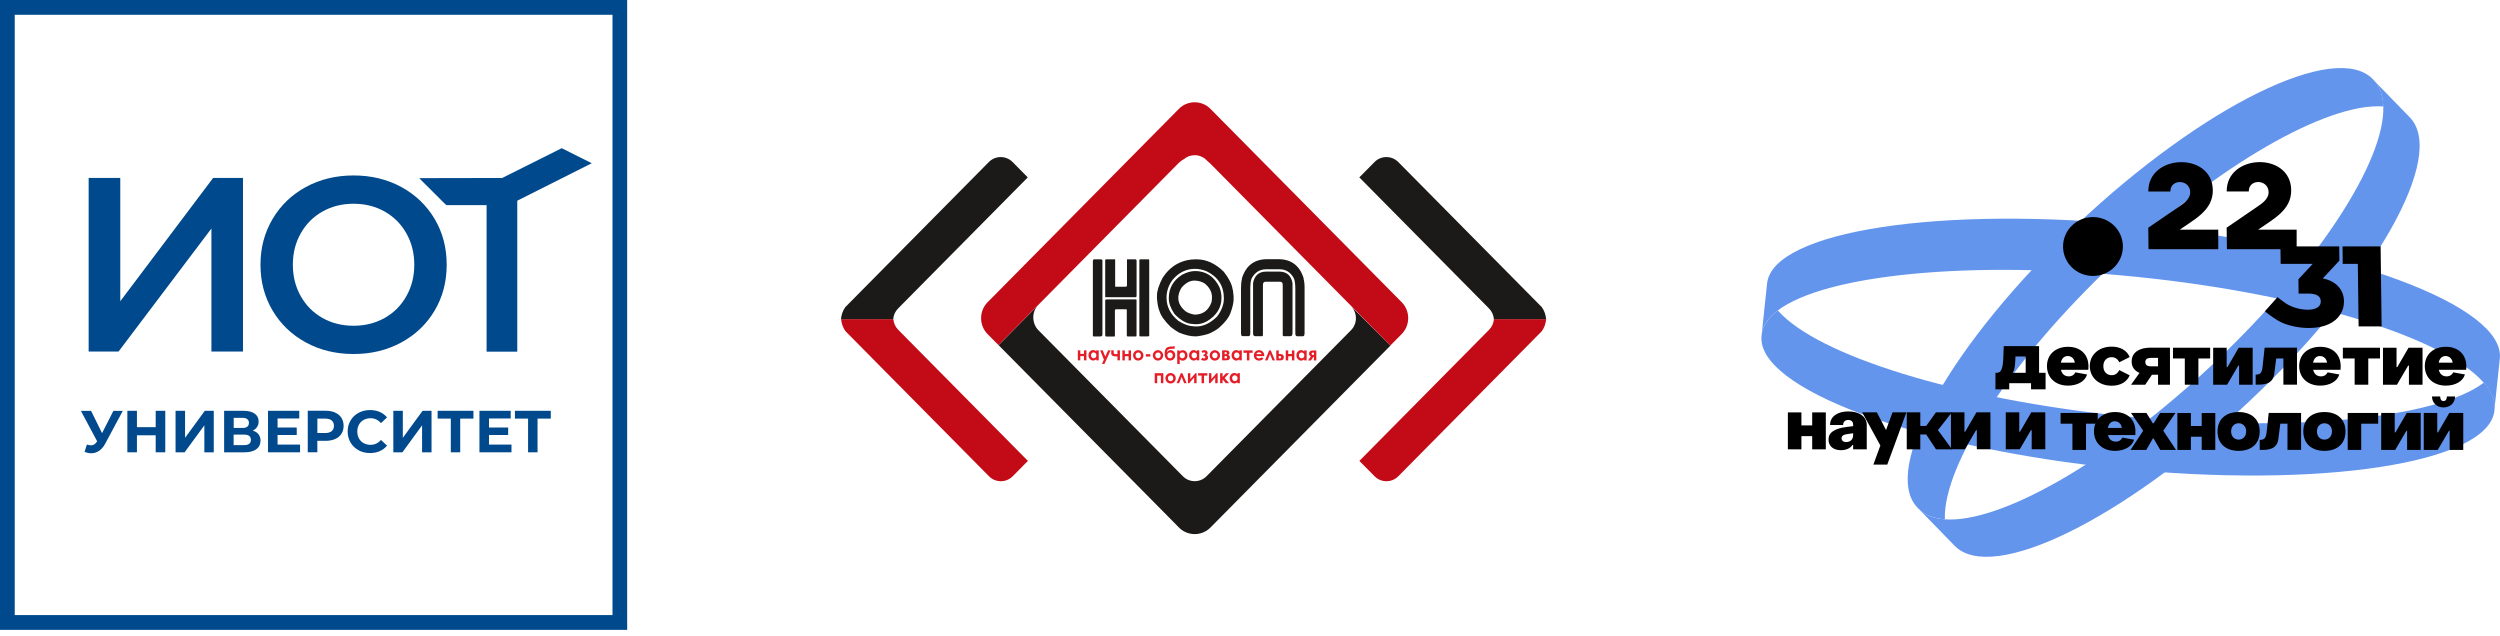 <?xml version="1.0" encoding="UTF-8"?> <svg xmlns="http://www.w3.org/2000/svg" width="220" height="56" viewBox="0 0 220 56" fill="none"> <path d="M36.906 15.676L44.191 15.662L49.432 13.041L52.074 14.364L45.52 17.661V30.945H42.82V18.05H39.284" fill="#00498D"></path> <path d="M36.906 15.676C37.851 16.32 38.647 17.108 39.284 18.05L36.906 15.676Z" fill="#00498D"></path> <path d="M7.801 15.658H10.584V26.508L18.756 15.658H21.383V30.934H18.604V20.11L10.432 30.934H7.801V15.658Z" fill="#00498D"></path> <path d="M26.921 30.139C25.676 29.462 24.695 28.525 23.986 27.325C23.276 26.126 22.922 24.785 22.922 23.298C22.922 21.812 23.276 20.474 23.986 19.271C24.695 18.072 25.672 17.134 26.921 16.454C28.166 15.778 29.563 15.44 31.116 15.44C32.668 15.44 34.065 15.778 35.31 16.454C36.555 17.13 37.532 18.064 38.245 19.26C38.954 20.452 39.309 21.801 39.309 23.298C39.309 24.796 38.954 26.144 38.245 27.336C37.536 28.528 36.559 29.462 35.31 30.139C34.065 30.815 32.668 31.153 31.116 31.153C29.563 31.153 28.166 30.815 26.921 30.139ZM33.852 27.98C34.662 27.522 35.299 26.882 35.762 26.061C36.226 25.239 36.457 24.32 36.457 23.298C36.457 22.277 36.226 21.361 35.762 20.536C35.299 19.714 34.662 19.075 33.852 18.617C33.041 18.159 32.129 17.93 31.112 17.93C30.095 17.93 29.186 18.159 28.376 18.617C27.565 19.075 26.928 19.714 26.465 20.536C26.002 21.357 25.77 22.277 25.77 23.298C25.77 24.32 26.002 25.235 26.465 26.061C26.928 26.882 27.565 27.522 28.376 27.98C29.186 28.438 30.099 28.666 31.112 28.666C32.125 28.666 33.037 28.438 33.852 27.98Z" fill="#00498D"></path> <path d="M55.191 55.428H0V0H55.191V55.428ZM1.296 54.127H53.899V1.301H1.296V54.127Z" fill="#00498D"></path> <path d="M10.809 36.15L9.26 39.04C9.111 39.32 8.93 39.527 8.72 39.672C8.511 39.814 8.283 39.887 8.036 39.887C7.845 39.887 7.649 39.847 7.443 39.763L7.646 39.12C7.79 39.163 7.913 39.189 8.011 39.189C8.116 39.189 8.21 39.163 8.29 39.112C8.373 39.062 8.449 38.981 8.518 38.876L8.55 38.836L7.117 36.154H8.015L8.981 38.117L9.98 36.154H10.805L10.809 36.15Z" fill="#00498D"></path> <path d="M14.544 36.15V39.803H13.701V38.306H12.05V39.803H11.207V36.15H12.05V37.59H13.701V36.15H14.544Z" fill="#00498D"></path> <path d="M15.449 36.15H16.285V38.527L18.022 36.15H18.811V39.803H17.983V37.429L16.245 39.803H15.449V36.15Z" fill="#00498D"></path> <path d="M22.748 38.222C22.868 38.371 22.925 38.556 22.925 38.774C22.925 39.098 22.802 39.352 22.56 39.53C22.317 39.712 21.966 39.803 21.514 39.803H19.723V36.15H21.416C21.84 36.15 22.169 36.23 22.404 36.394C22.64 36.557 22.759 36.79 22.759 37.092C22.759 37.273 22.716 37.433 22.625 37.568C22.535 37.706 22.408 37.815 22.245 37.895C22.466 37.96 22.636 38.069 22.755 38.218M20.562 37.658H21.348C21.532 37.658 21.67 37.622 21.764 37.546C21.858 37.473 21.905 37.361 21.905 37.215C21.905 37.07 21.858 36.964 21.764 36.888C21.67 36.812 21.532 36.772 21.351 36.772H20.566V37.658H20.562ZM22.079 38.702C22.079 38.4 21.88 38.247 21.485 38.247H20.559V39.17H21.485C21.88 39.17 22.079 39.014 22.079 38.702Z" fill="#00498D"></path> <path d="M26.405 39.123V39.803H23.586V36.15H26.336V36.826H24.426V37.622H26.112V38.28H24.426V39.123H26.405Z" fill="#00498D"></path> <path d="M29.496 36.31C29.735 36.419 29.916 36.572 30.046 36.768C30.173 36.968 30.238 37.201 30.238 37.473C30.238 37.746 30.173 37.975 30.046 38.175C29.919 38.375 29.735 38.527 29.496 38.633C29.261 38.738 28.978 38.793 28.656 38.793H27.925V39.799H27.082V36.147H28.656C28.978 36.147 29.257 36.201 29.496 36.306M29.188 37.938C29.319 37.829 29.387 37.673 29.387 37.473C29.387 37.273 29.322 37.11 29.188 37.001C29.058 36.892 28.866 36.837 28.613 36.837H27.929V38.106H28.613C28.866 38.106 29.058 38.051 29.188 37.942" fill="#00498D"></path> <path d="M31.556 39.621C31.256 39.458 31.021 39.236 30.851 38.949C30.681 38.662 30.594 38.338 30.594 37.975C30.594 37.611 30.681 37.288 30.851 37.001C31.021 36.714 31.256 36.488 31.556 36.328C31.857 36.165 32.193 36.085 32.566 36.085C32.881 36.085 33.167 36.139 33.42 36.252C33.674 36.365 33.887 36.525 34.061 36.732L33.522 37.233C33.276 36.946 32.971 36.804 32.606 36.804C32.382 36.804 32.179 36.855 32.002 36.953C31.824 37.051 31.687 37.19 31.589 37.368C31.491 37.546 31.441 37.746 31.441 37.975C31.441 38.204 31.491 38.404 31.589 38.582C31.687 38.76 31.824 38.898 32.002 38.996C32.179 39.094 32.378 39.145 32.606 39.145C32.971 39.145 33.276 39 33.522 38.713L34.061 39.214C33.887 39.425 33.674 39.589 33.417 39.701C33.16 39.814 32.874 39.868 32.559 39.868C32.19 39.868 31.853 39.788 31.553 39.625" fill="#00498D"></path> <path d="M34.613 36.15H35.449V38.527L37.186 36.15H37.975V39.803H37.143V37.429L35.41 39.803H34.613V36.15Z" fill="#00498D"></path> <path d="M41.664 36.837H40.499V39.803H39.67V36.837H38.512V36.15H41.664V36.837Z" fill="#00498D"></path> <path d="M45.011 39.123V39.803H42.191V36.15H44.942V36.826H43.031V37.622H44.718V38.28H43.031V39.123H45.011Z" fill="#00498D"></path> <path d="M48.468 36.837H47.303V39.803H46.471V36.837H45.312V36.15H48.468V36.837Z" fill="#00498D"></path> <g clip-path="url(#clip0_301_897)"> <path d="M188.629 19.872C170.824 18.05 155.99 20.32 155.503 24.944L155.067 29.061L155.059 29.154L155.027 29.447C155.045 29.275 155.085 29.108 155.139 28.942C155.162 28.877 155.188 28.812 155.214 28.75C155.245 28.68 155.28 28.61 155.32 28.542C155.366 28.46 155.417 28.378 155.472 28.299C155.532 28.215 155.595 28.127 155.667 28.046C155.879 27.795 156.137 27.552 156.443 27.321C160.602 24.177 173.349 22.86 188.154 24.377C202.958 25.892 215.157 29.76 218.568 33.679C218.775 33.916 218.95 34.155 219.09 34.392C219.127 34.454 219.162 34.516 219.193 34.578C219.242 34.671 219.285 34.767 219.325 34.86C219.374 34.981 219.414 35.103 219.445 35.224C219.517 35.5 219.54 35.777 219.509 36.053L219.984 31.553C220.474 26.929 206.435 21.704 188.627 19.883L188.629 19.872Z" fill="#6495ED"></path> <path d="M197.973 35.283C209.034 24.871 215.34 13.697 212.061 10.325L208.868 7.043C208.922 7.097 208.971 7.153 209.02 7.212C209.045 7.246 209.074 7.28 209.097 7.314C209.126 7.351 209.152 7.387 209.177 7.427C209.212 7.477 209.243 7.531 209.275 7.585C209.303 7.632 209.329 7.683 209.355 7.734C209.587 8.199 209.71 8.749 209.731 9.375C209.885 14.162 203.975 23.346 194.78 32.001C185.584 40.657 175.999 46.062 171.144 45.701C170.737 45.67 170.361 45.6 170.023 45.487C169.943 45.462 169.868 45.431 169.794 45.4C169.711 45.366 169.633 45.329 169.556 45.29C169.501 45.261 169.447 45.23 169.393 45.199C169.344 45.171 169.298 45.14 169.252 45.109C169.094 45.002 168.948 44.884 168.816 44.748L172.01 48.03C175.289 51.402 186.914 45.693 197.976 35.283H197.973Z" fill="#6495ED"></path> <path d="M171.142 45.704H171.148V45.698C171.148 45.69 171.148 45.679 171.148 45.67C171.148 45.656 171.148 45.645 171.148 45.631L171.145 45.625C171.053 40.818 176.949 31.683 186.099 23.069C195.248 14.456 204.784 9.062 209.663 9.364L209.666 9.369C209.68 9.369 209.692 9.369 209.706 9.372C209.714 9.372 209.723 9.372 209.732 9.372H209.737V9.367C209.706 8.377 209.414 7.59 208.872 7.032L208.803 6.959C208.399 6.544 207.86 6.259 207.198 6.11C206.553 5.966 205.785 5.949 204.913 6.062C204.059 6.172 203.099 6.409 202.058 6.764C201.027 7.117 199.909 7.585 198.734 8.163C196.349 9.333 193.778 10.909 191.095 12.849C188.317 14.853 185.537 17.162 182.831 19.708C180.128 22.254 177.66 24.885 175.502 27.527C173.415 30.078 171.701 32.537 170.408 34.829C169.772 35.96 169.245 37.037 168.84 38.035C168.433 39.042 168.153 39.978 168.003 40.812C167.852 41.664 167.834 42.419 167.952 43.059C168.072 43.716 168.339 44.261 168.743 44.675L168.812 44.748C169.354 45.306 170.139 45.625 171.142 45.701V45.704Z" fill="#6495ED"></path> <path d="M218.577 33.67H218.574H218.572C218.563 33.676 218.554 33.682 218.549 33.69C218.537 33.699 218.526 33.707 218.514 33.715H218.511L218.514 33.721C214.292 36.831 201.597 38.125 186.867 36.62C172.137 35.111 159.984 31.277 156.501 27.377H156.504L156.501 27.372C156.492 27.36 156.481 27.349 156.472 27.338C156.467 27.329 156.461 27.324 156.452 27.315H156.449H156.447C155.587 27.967 155.108 28.683 155.028 29.447L155.016 29.546C154.956 30.115 155.117 30.704 155.492 31.302C155.859 31.883 156.435 32.478 157.206 33.067C157.963 33.645 158.912 34.226 160.029 34.793C161.136 35.354 162.417 35.906 163.836 36.434C166.717 37.505 170.102 38.461 173.897 39.276C177.827 40.119 182.026 40.773 186.377 41.218C190.731 41.664 194.976 41.875 198.997 41.844C202.881 41.816 206.393 41.565 209.437 41.097C210.936 40.869 212.306 40.587 213.504 40.26C214.716 39.93 215.768 39.555 216.628 39.14C217.505 38.72 218.193 38.255 218.675 37.759C219.168 37.251 219.449 36.704 219.509 36.135L219.52 36.036C219.601 35.272 219.285 34.474 218.577 33.662V33.67Z" fill="#6495ED"></path> <path d="M184.181 24.284C185.636 24.284 186.815 23.124 186.815 21.693C186.815 20.262 185.636 19.102 184.181 19.102C182.726 19.102 181.547 20.262 181.547 21.693C181.547 23.124 182.726 24.284 184.181 24.284Z" fill="black"></path> <path d="M180.012 32.808V34.26H178.731V33.724H176.813V34.26H175.598V32.808H175.721C175.924 32.805 176.065 32.695 176.142 32.486C176.22 32.278 176.268 31.979 176.286 31.598L176.329 30.459H179.439V32.808H180.009H180.012ZM177.28 32.385C177.246 32.562 177.186 32.701 177.094 32.808H178.26V31.367H177.36L177.349 31.68C177.338 31.973 177.315 32.207 177.28 32.385Z" fill="black"></path> <path d="M184.834 33.724C184.539 33.578 184.312 33.372 184.149 33.109C183.985 32.847 183.902 32.551 183.902 32.218C183.902 31.886 183.983 31.59 184.149 31.33C184.312 31.071 184.542 30.868 184.834 30.721C185.129 30.575 185.462 30.504 185.834 30.504C186.207 30.504 186.545 30.586 186.82 30.747C187.098 30.907 187.293 31.133 187.411 31.421L186.499 31.88C186.347 31.581 186.124 31.432 185.829 31.432C185.616 31.432 185.442 31.502 185.304 31.64C185.166 31.779 185.095 31.973 185.095 32.218C185.095 32.464 185.164 32.664 185.304 32.805C185.442 32.946 185.616 33.016 185.829 33.016C186.124 33.016 186.347 32.867 186.499 32.568L187.411 33.028C187.296 33.315 187.098 33.538 186.82 33.702C186.542 33.862 186.213 33.944 185.834 33.944C185.456 33.944 185.129 33.871 184.834 33.724Z" fill="black"></path> <path d="M190.957 30.592V33.859H189.907V32.974H189.374L188.778 33.859H187.531L188.276 32.816C188.053 32.72 187.881 32.588 187.763 32.422C187.646 32.255 187.586 32.055 187.586 31.821C187.586 31.432 187.735 31.13 188.033 30.913C188.331 30.699 188.741 30.592 189.263 30.592H190.957ZM188.79 31.863C188.79 31.993 188.83 32.086 188.91 32.145C188.99 32.204 189.113 32.235 189.28 32.235H189.907V31.494H189.285C188.953 31.494 188.79 31.615 188.79 31.86V31.863Z" fill="black"></path> <path d="M194.758 33.854H195.987L196.973 32.171H197.039V33.854H198.235V30.6H197.005L196.013 32.309H195.947V30.6H194.758V33.854Z" fill="black"></path> <path d="M209.703 33.854H210.933L211.922 32.171H211.985V33.854H213.183V30.6H211.953L210.959 32.309H210.896V30.6H209.703V33.854Z" fill="black"></path> <path d="M198.499 33.851C199.046 33.851 200.01 33.902 200.136 32.892L200.308 31.542H200.938V33.848H202.136V30.595H199.287L199.115 32.19C199.052 32.788 198.949 32.966 198.496 32.966V33.848L198.499 33.851Z" fill="black"></path> <path d="M205.98 32.227C205.98 31.186 205.266 30.518 204.183 30.518C203.099 30.518 202.328 31.181 202.328 32.216C202.328 33.25 203.088 33.935 204.177 33.935C205.011 33.935 205.687 33.558 205.859 32.952L204.828 32.768C204.733 32.977 204.529 33.121 204.243 33.121C203.879 33.121 203.644 32.901 203.561 32.545H205.968C205.974 32.483 205.98 32.32 205.98 32.224V32.227ZM203.552 31.917C203.615 31.559 203.833 31.33 204.157 31.33C204.501 31.33 204.75 31.595 204.776 31.917H203.552Z" fill="black"></path> <path d="M217.035 32.227C217.035 31.186 216.321 30.518 215.237 30.518C214.154 30.518 213.383 31.181 213.383 32.216C213.383 33.25 214.142 33.935 215.232 33.935C216.066 33.935 216.742 33.558 216.914 32.952L215.882 32.768C215.788 32.977 215.584 33.121 215.298 33.121C214.934 33.121 214.698 32.901 214.615 32.545H217.023C217.029 32.483 217.035 32.32 217.035 32.224V32.227ZM214.607 31.917C214.67 31.559 214.888 31.33 215.212 31.33C215.555 31.33 215.805 31.595 215.831 31.917H214.607Z" fill="black"></path> <path d="M183.785 32.227C183.785 31.186 183.071 30.518 181.987 30.518C180.904 30.518 180.133 31.181 180.133 32.216C180.133 33.25 180.892 33.935 181.982 33.935C182.816 33.935 183.492 33.558 183.664 32.952L182.632 32.768C182.538 32.977 182.334 33.121 182.048 33.121C181.684 33.121 181.448 32.901 181.365 32.545H183.773C183.779 32.483 183.785 32.32 183.785 32.224V32.227ZM181.357 31.917C181.42 31.559 181.638 31.33 181.962 31.33C182.305 31.33 182.555 31.595 182.581 31.917H181.357Z" fill="black"></path> <path d="M207.209 33.854H208.408V31.545H209.44V30.6H206.172V31.545H207.209V33.854Z" fill="black"></path> <path d="M192.263 33.854H193.458V31.545H194.493V30.6H191.223V31.545H192.263V33.854Z" fill="black"></path> <path d="M176.508 39.538H177.737L178.723 37.855H178.787V39.538H179.985V36.284H178.755L177.76 37.993H177.697V36.284H176.508V39.538Z" fill="black"></path> <path d="M182.373 39.594H183.568V37.285H184.6V36.34H181.332V37.285H182.373V39.594Z" fill="black"></path> <path d="M187.921 37.967C187.921 36.927 187.208 36.259 186.124 36.259C185.041 36.259 184.27 36.921 184.27 37.956C184.27 38.991 185.029 39.676 186.118 39.676C186.952 39.676 187.629 39.298 187.801 38.692L186.769 38.509C186.674 38.717 186.471 38.861 186.184 38.861C185.82 38.861 185.585 38.641 185.502 38.286H187.91C187.916 38.224 187.921 38.06 187.921 37.965V37.967ZM185.493 37.657C185.557 37.299 185.774 37.071 186.098 37.071C186.442 37.071 186.692 37.336 186.717 37.657H185.493Z" fill="black"></path> <path d="M187.484 39.594H188.872L189.451 38.585H189.517L190.101 39.594H191.492L190.368 37.905L191.44 36.34H190.09L189.517 37.254H189.451L188.886 36.34H187.527L188.599 37.905L187.484 39.594Z" fill="black"></path> <path d="M191.609 39.594H192.799V38.432H193.748V39.594H194.946V36.346H193.748V37.488H192.799V36.346H191.609V39.594Z" fill="black"></path> <path d="M197.001 36.259C195.86 36.259 195.141 36.901 195.141 37.967C195.141 39.033 195.866 39.676 197.001 39.676C198.136 39.676 198.855 39.033 198.855 37.967C198.855 36.901 198.13 36.259 197.001 36.259ZM197.001 38.686C196.605 38.686 196.339 38.39 196.339 37.967C196.339 37.544 196.605 37.248 197.001 37.248C197.396 37.248 197.663 37.544 197.663 37.967C197.663 38.39 197.388 38.686 197.001 38.686Z" fill="black"></path> <path d="M198.858 39.594C199.406 39.594 200.369 39.645 200.495 38.636L200.667 37.285H201.298V39.591H202.496V36.338H199.647L199.475 37.934C199.412 38.531 199.308 38.709 198.855 38.709V39.591L198.858 39.594Z" fill="black"></path> <path d="M204.552 36.259C203.411 36.259 202.691 36.901 202.691 37.967C202.691 39.033 203.417 39.676 204.552 39.676C205.687 39.676 206.406 39.033 206.406 37.967C206.406 36.901 205.681 36.259 204.552 36.259ZM204.552 38.686C204.156 38.686 203.89 38.39 203.89 37.967C203.89 37.544 204.156 37.248 204.552 37.248C204.947 37.248 205.214 37.544 205.214 37.967C205.214 38.39 204.939 38.686 204.552 38.686Z" fill="black"></path> <path d="M206.598 39.594H207.787V37.285H209.278V36.34H206.598V39.594Z" fill="black"></path> <path d="M209.547 39.594H210.777L211.763 37.911H211.826V39.594H213.024V36.34H211.794L210.802 38.049H210.736V36.34H209.547V39.594Z" fill="black"></path> <path d="M215.025 35.855C215.618 35.855 216.045 35.452 216.045 34.891H215.326C215.326 35.142 215.217 35.294 215.027 35.294C214.838 35.294 214.735 35.142 214.735 34.891H214.016C214.016 35.452 214.443 35.855 215.027 35.855H215.025Z" fill="black"></path> <path d="M213.289 39.594H214.519L215.505 37.911H215.568V39.594H216.766V36.34H215.536L214.545 38.049H214.479V36.34H213.289V39.594Z" fill="black"></path> <path d="M171.68 39.538H172.909L173.895 37.855H173.961V39.538H175.157V36.284H173.927L172.935 37.993H172.872V36.284H171.68V39.538Z" fill="black"></path> <path d="M157.332 39.541H158.524V38.382H159.473V39.541H160.671V36.292H159.473V37.434H158.524V36.292H157.332V39.541ZM162.007 39.617C162.434 39.617 162.83 39.459 163.013 39.157H163.076V39.541H164.274V37.403C164.274 36.673 163.632 36.205 162.655 36.205C161.677 36.205 161.044 36.67 161.044 37.398H162.196C162.196 37.121 162.38 36.955 162.643 36.955C162.919 36.955 163.076 37.119 163.076 37.358V37.502L162.503 37.572C161.425 37.716 160.909 38.052 160.909 38.683C160.909 39.276 161.356 39.617 162.004 39.617H162.007ZM162.471 38.903C162.211 38.903 162.059 38.771 162.059 38.568C162.059 38.379 162.199 38.246 162.549 38.201L163.076 38.125V38.32C163.076 38.655 162.827 38.901 162.471 38.901V38.903ZM166.553 39.597L167.766 36.287H166.542L165.971 37.843L165.166 36.287H163.873L165.472 39.205L164.856 40.883H166.08L166.553 39.597ZM167.794 39.541H168.987V38.235H169.508L170.368 39.541H171.781L170.54 37.852L171.764 36.287H170.362L169.508 37.48H168.987V36.287H167.794V39.541Z" fill="black"></path> <path d="M204.404 24.502L205.869 22.931L205.854 21.682H202.105V21.287V20.213H198.711C200.007 19.294 201.655 18.513 201.626 16.714C201.569 13.328 195.911 13.531 195.951 16.849H197.892C197.877 15.707 199.623 15.753 199.637 16.911C199.643 17.36 199.328 17.721 198.772 18.101L195.945 20.035L195.968 21.927H200.681L200.698 23.219H203.521L202.26 24.578L202.277 25.835H203.125C203.856 25.835 204.223 26.064 204.229 26.52C204.232 26.754 204.132 26.938 203.928 27.064C203.725 27.191 203.449 27.256 203.103 27.256C202.756 27.256 202.415 27.205 202.062 27.104C201.732 27.011 201.431 26.878 201.165 26.706C201.148 26.695 200.491 26.23 200.428 26.148L199.31 27.394C199.419 27.501 199.99 27.922 200.414 28.184C200.769 28.404 201.196 28.564 201.681 28.683C202.177 28.804 202.678 28.863 203.183 28.863C203.871 28.863 204.447 28.753 204.911 28.536C205.376 28.319 205.72 28.032 205.943 27.676C206.167 27.321 206.276 26.935 206.27 26.52C206.264 26.01 206.101 25.576 205.777 25.218C205.456 24.86 204.997 24.62 204.401 24.499L204.404 24.502Z" fill="black"></path> <path d="M209.494 21.682H206.141L206.158 23.221H207.488L207.557 28.725H209.583L209.494 21.682Z" fill="black"></path> <path d="M194.728 16.717C194.671 13.331 189.012 13.534 189.053 16.852H190.993C190.979 15.711 192.724 15.756 192.739 16.915C192.744 17.363 192.429 17.724 191.873 18.104L189.047 20.038L189.07 21.93H195.207V21.288V20.213H191.813C193.108 19.294 194.757 18.513 194.728 16.714V16.717Z" fill="black"></path> </g> <path fill-rule="evenodd" clip-rule="evenodd" d="M122.357 30.413L122.384 30.386L107.344 45.589L106.999 45.938L106.518 46.424C106.138 46.808 105.634 47 105.133 47C104.633 47 104.129 46.808 103.749 46.424L103.179 45.844L102.834 45.495L87.875 30.374L91.346 26.865C90.772 27.445 90.803 28.476 91.377 29.057L104.09 41.907C104.377 42.198 104.757 42.343 105.133 42.343C105.51 42.343 105.89 42.198 106.177 41.907L118.89 29.057C119.464 28.476 119.464 27.524 118.89 26.944L122.353 30.409L122.357 30.413Z" fill="#1B1A18"></path> <path fill-rule="evenodd" clip-rule="evenodd" d="M122.354 30.413L106.476 14.363C106.406 14.293 106.333 14.234 106.255 14.175L106.174 14.092C105.887 13.802 105.506 13.657 105.13 13.657C104.785 13.657 104.44 13.779 104.165 14.018C104.165 14.018 104.161 14.018 104.157 14.018C103.994 14.108 103.843 14.218 103.707 14.359L87.868 30.37L86.906 29.398C86.526 29.013 86.336 28.504 86.336 27.998C86.336 27.492 86.526 26.983 86.906 26.599L103.746 9.576C104.126 9.192 104.63 9 105.13 9C105.631 9 106.135 9.192 106.515 9.576L112.127 15.249L123.351 26.595C124.111 27.363 124.111 28.621 123.351 29.394L122.377 30.378L122.35 30.405L122.354 30.413Z" fill="#C30A17"></path> <path fill-rule="evenodd" clip-rule="evenodd" d="M136.061 28.084C136.034 28.449 135.906 28.833 135.681 29.143L123.05 41.911C122.763 42.202 122.382 42.347 122.006 42.347C121.63 42.347 121.25 42.202 120.963 41.911L119.625 40.559L131.039 29.021C131.295 28.763 131.438 28.429 131.465 28.084H136.069H136.061Z" fill="#C30A17"></path> <path fill-rule="evenodd" clip-rule="evenodd" d="M136.065 28.084H131.462C131.434 27.743 131.291 27.41 131.035 27.147L119.621 15.61L120.959 14.257C121.246 13.967 121.626 13.822 122.002 13.822C122.379 13.822 122.759 13.967 123.046 14.257L135.677 27.026C135.902 27.335 136.03 27.716 136.057 28.084" fill="#1B1A18"></path> <path fill-rule="evenodd" clip-rule="evenodd" d="M74.012 28.084H78.615C78.642 28.425 78.786 28.759 79.042 29.021L90.456 40.559L89.118 41.911C88.831 42.202 88.451 42.347 88.075 42.347C87.698 42.347 87.318 42.202 87.031 41.911L74.4 29.143C74.175 28.833 74.047 28.453 74.019 28.084" fill="#C30A17"></path> <path fill-rule="evenodd" clip-rule="evenodd" d="M74.008 28.084C74.035 27.72 74.163 27.335 74.388 27.026L87.019 14.257C87.306 13.967 87.687 13.822 88.063 13.822C88.439 13.822 88.819 13.967 89.106 14.257L90.444 15.61L79.03 27.147C78.774 27.406 78.631 27.739 78.604 28.084H74H74.008Z" fill="#1B1A18"></path> <path fill-rule="evenodd" clip-rule="evenodd" d="M99.914 22.823C99.984 22.823 100.019 22.87 100.019 22.968V25.991C100.019 26.101 99.996 26.155 99.953 26.155H97.293C97.269 26.155 97.254 26.14 97.258 26.116V22.882C97.258 22.862 97.281 22.839 97.324 22.819H98.096C98.123 22.819 98.138 22.835 98.134 22.862V25.23H99.053C99.135 25.23 99.174 25.191 99.174 25.109V22.819H99.914V22.823ZM100.337 22.823H101.082C101.113 22.823 101.132 22.855 101.132 22.913V29.535C101.128 29.582 101.07 29.605 100.958 29.605H100.376C100.298 29.605 100.263 29.578 100.263 29.519V22.894C100.267 22.847 100.291 22.823 100.337 22.823ZM96.913 22.823C96.975 22.851 97.01 22.878 97.013 22.909V29.437C97.013 29.554 96.944 29.613 96.804 29.609H96.23C96.23 29.609 96.191 29.59 96.172 29.547V22.976C96.199 22.874 96.218 22.823 96.242 22.823H96.916H96.913ZM99.957 26.344C99.996 26.344 100.015 26.367 100.015 26.41V29.519C100.015 29.578 99.992 29.609 99.949 29.609H99.243C99.189 29.609 99.158 29.57 99.158 29.496V27.234L99.057 27.214H98.251C98.177 27.21 98.13 27.238 98.111 27.288V29.511C98.111 29.578 98.096 29.613 98.068 29.613H97.339C97.285 29.613 97.258 29.55 97.258 29.425V26.414C97.266 26.371 97.32 26.348 97.421 26.348H99.957V26.344ZM105.309 22.823C106.159 22.823 106.95 23.184 107.69 23.909C108.148 24.497 108.408 25.011 108.466 25.45C108.489 25.45 108.524 25.685 108.563 26.152H108.544L108.563 26.191C108.551 26.218 108.544 26.238 108.544 26.25C108.544 26.265 108.551 26.269 108.563 26.269C108.563 26.614 108.466 27.057 108.264 27.594C108.125 27.955 107.815 28.359 107.33 28.794C107.155 28.955 106.895 29.123 106.539 29.296C106.302 29.417 105.906 29.515 105.344 29.598H105.127C104.774 29.598 104.324 29.492 103.773 29.276C103.541 29.151 103.292 28.986 103.025 28.774C102.482 28.241 102.152 27.775 102.032 27.371C101.92 27.104 101.85 26.736 101.815 26.265V25.983C101.815 25.595 101.982 25.081 102.311 24.442C103.025 23.356 104.025 22.815 105.309 22.815M102.656 26.206C102.656 26.994 103.002 27.669 103.688 28.229C104.181 28.551 104.646 28.712 105.08 28.712L105.119 28.731H105.197L105.235 28.712C105.235 28.712 105.255 28.719 105.255 28.731C105.906 28.731 106.519 28.437 107.105 27.853C107.504 27.324 107.702 26.794 107.702 26.265C107.702 25.16 107.186 24.356 106.155 23.858C105.813 23.725 105.48 23.658 105.158 23.658C104.39 23.658 103.735 23.976 103.192 24.619C102.835 25.093 102.653 25.622 102.653 26.206M105.142 23.854C104.813 23.854 104.44 23.96 104.025 24.176C103.246 24.674 102.854 25.36 102.854 26.242C102.866 26.242 102.874 26.25 102.874 26.261H102.854C102.854 26.677 103.021 27.132 103.354 27.63C103.917 28.218 104.456 28.508 104.964 28.508C105.391 28.578 105.825 28.492 106.259 28.245C107.078 27.735 107.489 27.061 107.489 26.218C107.489 25.885 107.431 25.567 107.31 25.273C106.845 24.325 106.124 23.85 105.142 23.85M103.692 26.12V26.222C103.692 26.661 103.913 27.061 104.347 27.406C104.537 27.535 104.793 27.63 105.123 27.688C105.852 27.688 106.349 27.32 106.616 26.583C106.643 26.414 106.655 26.277 106.655 26.159C106.655 25.697 106.438 25.285 106 24.936C105.728 24.776 105.429 24.693 105.104 24.693C104.712 24.693 104.343 24.893 103.991 25.297C103.824 25.536 103.727 25.811 103.692 26.12ZM114.128 29.582C114.031 29.582 113.985 29.488 113.989 29.307V25.34C113.977 24.85 113.919 24.536 113.807 24.399C113.531 23.941 113.139 23.705 112.628 23.697H111.383C110.875 23.709 110.479 23.944 110.204 24.399C110.091 24.536 110.033 24.85 110.025 25.34V29.307C110.025 29.492 109.979 29.582 109.882 29.582H109.335C109.25 29.586 109.211 29.488 109.207 29.292V25.371C109.207 25.026 109.234 24.74 109.3 24.517H109.281C109.63 23.376 110.374 22.808 111.518 22.808H112.492C113.636 22.808 114.384 23.376 114.73 24.517H114.71C114.776 24.74 114.807 25.026 114.803 25.371V29.292C114.803 29.488 114.757 29.59 114.671 29.59H114.121L114.128 29.582ZM112.953 29.586H113.582C113.682 29.57 113.737 29.48 113.741 29.315V25.156C113.741 25.117 113.741 25.034 113.741 24.909C113.617 24.242 113.229 23.905 112.581 23.901H111.429C110.781 23.901 110.394 24.238 110.27 24.909C110.27 25.034 110.27 25.113 110.27 25.156V29.315C110.27 29.48 110.324 29.574 110.429 29.586H111.057C111.107 29.586 111.134 29.543 111.138 29.472V25.066C111.138 24.885 111.22 24.791 111.383 24.791H112.635C112.798 24.791 112.88 24.885 112.88 25.066V29.472C112.88 29.547 112.911 29.582 112.961 29.586" fill="#1B1A18"></path> <path fill-rule="evenodd" clip-rule="evenodd" d="M95.065 31.142H95.391V30.829H95.608V31.707H95.391V31.342H95.065V31.707H94.848V30.829H95.065V31.142ZM96.469 30.829H96.686V31.707H96.469V31.613C96.426 31.652 96.383 31.683 96.341 31.699C96.298 31.718 96.252 31.726 96.201 31.726C96.089 31.726 95.992 31.683 95.91 31.593C95.829 31.507 95.786 31.397 95.786 31.268C95.786 31.138 95.825 31.021 95.906 30.934C95.988 30.848 96.081 30.805 96.193 30.805C96.248 30.805 96.294 30.813 96.341 30.832C96.387 30.852 96.43 30.883 96.469 30.923V30.825V30.829ZM96.24 31.009C96.174 31.009 96.116 31.032 96.073 31.079C96.031 31.127 96.007 31.189 96.007 31.264C96.007 31.338 96.031 31.401 96.077 31.452C96.124 31.499 96.178 31.526 96.244 31.526C96.31 31.526 96.368 31.503 96.415 31.456C96.461 31.409 96.48 31.346 96.48 31.268C96.48 31.189 96.457 31.13 96.415 31.083C96.368 31.036 96.314 31.013 96.244 31.013M96.814 30.832H97.039L97.264 31.381L97.512 30.832H97.733L97.19 32.028H96.969L97.144 31.644L96.814 30.832ZM98.33 31.362H98.156C98.04 31.362 97.946 31.338 97.884 31.291C97.822 31.244 97.787 31.17 97.787 31.064V30.832H98.005V31.048C98.005 31.127 98.055 31.162 98.16 31.162H98.245H98.334V30.832H98.552V31.711H98.334V31.362H98.33ZM98.986 31.15H99.312V30.836H99.529V31.715H99.312V31.35H98.986V31.715H98.769V30.836H98.986V31.15ZM100.157 30.813C100.239 30.813 100.316 30.832 100.39 30.876C100.463 30.919 100.518 30.974 100.56 31.044C100.599 31.115 100.622 31.193 100.622 31.272C100.622 31.35 100.603 31.432 100.56 31.503C100.522 31.573 100.463 31.632 100.394 31.671C100.324 31.711 100.246 31.73 100.161 31.73C100.037 31.73 99.928 31.687 99.843 31.597C99.754 31.507 99.711 31.397 99.711 31.272C99.711 31.134 99.761 31.021 99.862 30.93C99.951 30.852 100.048 30.813 100.165 30.813M100.165 31.021C100.095 31.021 100.041 31.044 99.994 31.091C99.948 31.138 99.928 31.201 99.928 31.272C99.928 31.342 99.951 31.409 99.994 31.456C100.037 31.503 100.095 31.526 100.165 31.526C100.235 31.526 100.289 31.503 100.335 31.456C100.382 31.409 100.401 31.346 100.401 31.272C100.401 31.197 100.378 31.134 100.335 31.087C100.293 31.04 100.235 31.017 100.165 31.017M100.832 31.17H101.235V31.373H100.832V31.17ZM101.895 30.813C101.976 30.813 102.054 30.832 102.127 30.876C102.201 30.919 102.255 30.974 102.298 31.044C102.337 31.115 102.36 31.193 102.36 31.272C102.36 31.35 102.341 31.432 102.298 31.503C102.255 31.573 102.201 31.632 102.131 31.671C102.061 31.711 101.984 31.73 101.898 31.73C101.774 31.73 101.666 31.687 101.58 31.597C101.491 31.507 101.449 31.397 101.449 31.272C101.449 31.134 101.499 31.021 101.6 30.93C101.689 30.852 101.786 30.813 101.902 30.813M101.902 31.021C101.836 31.021 101.778 31.044 101.732 31.091C101.685 31.138 101.666 31.201 101.666 31.272C101.666 31.342 101.689 31.409 101.732 31.456C101.774 31.503 101.832 31.526 101.902 31.526C101.972 31.526 102.026 31.503 102.073 31.456C102.119 31.409 102.143 31.346 102.143 31.272C102.143 31.197 102.119 31.134 102.077 31.087C102.034 31.04 101.976 31.017 101.906 31.017M103.372 30.472V30.68C103.31 30.687 103.248 30.691 103.19 30.691C103.085 30.691 103.004 30.699 102.949 30.707C102.895 30.715 102.849 30.735 102.806 30.766C102.763 30.797 102.736 30.832 102.717 30.872C102.701 30.911 102.69 30.97 102.686 31.04C102.748 30.887 102.856 30.813 103.008 30.813C103.12 30.813 103.217 30.856 103.299 30.938C103.38 31.021 103.423 31.127 103.423 31.26C103.423 31.393 103.38 31.507 103.291 31.597C103.202 31.687 103.093 31.73 102.961 31.73C102.856 31.73 102.763 31.699 102.682 31.632C102.6 31.566 102.55 31.487 102.527 31.397C102.503 31.307 102.492 31.209 102.492 31.107C102.492 30.974 102.507 30.868 102.542 30.785C102.573 30.703 102.62 30.64 102.67 30.601C102.725 30.558 102.787 30.531 102.852 30.519C102.922 30.503 103.027 30.495 103.159 30.488C103.252 30.484 103.318 30.48 103.364 30.472M103.202 31.268C103.202 31.193 103.178 31.134 103.136 31.087C103.093 31.04 103.035 31.017 102.961 31.017C102.887 31.017 102.837 31.04 102.79 31.091C102.744 31.138 102.725 31.201 102.725 31.272C102.725 31.346 102.748 31.409 102.79 31.456C102.833 31.503 102.891 31.526 102.961 31.526C103.031 31.526 103.085 31.503 103.132 31.456C103.178 31.409 103.202 31.346 103.202 31.272M103.814 30.836V30.934C103.853 30.895 103.896 30.864 103.942 30.844C103.989 30.825 104.035 30.817 104.09 30.817C104.202 30.817 104.299 30.86 104.377 30.946C104.454 31.032 104.497 31.142 104.497 31.279C104.497 31.417 104.454 31.518 104.373 31.605C104.291 31.691 104.194 31.738 104.082 31.738C104.031 31.738 103.985 31.73 103.942 31.711C103.9 31.691 103.857 31.664 103.814 31.62V32.036H103.597V30.84H103.814V30.836ZM104.043 31.017C103.973 31.017 103.919 31.04 103.872 31.087C103.826 31.134 103.803 31.197 103.803 31.272C103.803 31.346 103.826 31.413 103.872 31.46C103.919 31.507 103.973 31.53 104.043 31.53C104.113 31.53 104.163 31.507 104.21 31.456C104.256 31.409 104.28 31.346 104.28 31.268C104.28 31.189 104.256 31.13 104.214 31.083C104.167 31.036 104.113 31.013 104.043 31.013M105.319 30.832H105.536V31.711H105.319V31.616C105.276 31.656 105.234 31.687 105.191 31.703C105.148 31.722 105.102 31.73 105.051 31.73C104.939 31.73 104.842 31.687 104.761 31.597C104.679 31.511 104.637 31.401 104.637 31.272C104.637 31.142 104.675 31.025 104.757 30.938C104.834 30.852 104.931 30.809 105.044 30.809C105.094 30.809 105.145 30.817 105.191 30.836C105.238 30.856 105.28 30.887 105.319 30.927V30.829V30.832ZM105.09 31.013C105.024 31.013 104.966 31.036 104.924 31.083C104.881 31.13 104.858 31.193 104.858 31.268C104.858 31.342 104.881 31.405 104.927 31.456C104.974 31.503 105.028 31.53 105.094 31.53C105.16 31.53 105.218 31.507 105.265 31.46C105.311 31.413 105.335 31.35 105.335 31.272C105.335 31.193 105.311 31.134 105.265 31.087C105.218 31.04 105.164 31.017 105.094 31.017M105.905 31.342V31.185H105.947C105.978 31.185 106.002 31.177 106.025 31.166C106.048 31.15 106.056 31.13 106.056 31.099C106.056 31.072 106.044 31.052 106.025 31.032C106.006 31.017 105.982 31.005 105.951 31.005C105.916 31.005 105.87 31.021 105.816 31.056L105.73 30.903C105.804 30.844 105.889 30.813 105.982 30.813C106.068 30.813 106.137 30.836 106.192 30.88C106.246 30.923 106.273 30.981 106.273 31.06C106.273 31.138 106.234 31.197 106.153 31.244C106.262 31.283 106.316 31.358 106.316 31.464C106.316 31.542 106.285 31.609 106.227 31.66C106.165 31.711 106.083 31.738 105.975 31.738C105.858 31.738 105.761 31.703 105.684 31.636L105.804 31.483C105.854 31.523 105.905 31.542 105.951 31.542C105.99 31.542 106.017 31.534 106.04 31.515C106.064 31.495 106.071 31.475 106.071 31.444C106.071 31.417 106.06 31.393 106.04 31.373C106.021 31.354 105.994 31.342 105.955 31.342H105.897H105.905ZM106.901 30.817C106.983 30.817 107.06 30.836 107.134 30.88C107.208 30.923 107.262 30.977 107.305 31.048C107.344 31.119 107.367 31.197 107.367 31.276C107.367 31.354 107.347 31.436 107.305 31.507C107.266 31.577 107.208 31.636 107.138 31.675C107.068 31.715 106.991 31.734 106.905 31.734C106.781 31.734 106.673 31.691 106.587 31.601C106.498 31.511 106.455 31.401 106.455 31.276C106.455 31.138 106.506 31.025 106.607 30.934C106.692 30.856 106.793 30.817 106.909 30.817M106.909 31.025C106.839 31.025 106.785 31.048 106.739 31.095C106.692 31.142 106.673 31.205 106.673 31.276C106.673 31.346 106.696 31.413 106.739 31.46C106.781 31.507 106.839 31.53 106.909 31.53C106.979 31.53 107.033 31.507 107.08 31.46C107.126 31.413 107.146 31.35 107.146 31.276C107.146 31.201 107.123 31.138 107.08 31.091C107.037 31.044 106.979 31.021 106.909 31.021M107.545 31.711V30.832H107.894C108.007 30.832 108.088 30.856 108.127 30.899C108.17 30.946 108.189 30.997 108.189 31.052C108.189 31.138 108.146 31.201 108.065 31.236C108.181 31.276 108.236 31.35 108.236 31.46C108.236 31.518 108.22 31.57 108.189 31.609C108.158 31.648 108.119 31.671 108.073 31.687C108.026 31.699 107.96 31.707 107.879 31.707H107.545V31.711ZM107.762 31.177H107.848C107.883 31.177 107.914 31.17 107.933 31.15C107.952 31.13 107.964 31.111 107.964 31.091C107.964 31.06 107.952 31.032 107.937 31.017C107.918 30.997 107.894 30.989 107.871 30.989H107.844H107.77V31.177H107.762ZM107.762 31.538H107.875C107.918 31.538 107.949 31.526 107.964 31.507C107.98 31.487 107.991 31.468 107.991 31.448C107.991 31.421 107.98 31.393 107.96 31.37C107.941 31.346 107.906 31.334 107.856 31.334H107.762V31.534V31.538ZM109.062 30.832H109.279V31.711H109.062V31.616C109.019 31.656 108.976 31.687 108.934 31.703C108.891 31.722 108.844 31.73 108.794 31.73C108.682 31.73 108.585 31.687 108.503 31.597C108.422 31.511 108.379 31.401 108.379 31.272C108.379 31.142 108.418 31.025 108.499 30.938C108.581 30.852 108.674 30.809 108.786 30.809C108.841 30.809 108.887 30.817 108.934 30.836C108.98 30.856 109.023 30.887 109.062 30.927V30.829V30.832ZM108.833 31.013C108.767 31.013 108.709 31.036 108.666 31.083C108.623 31.13 108.6 31.193 108.6 31.268C108.6 31.342 108.623 31.405 108.67 31.456C108.717 31.503 108.771 31.53 108.837 31.53C108.903 31.53 108.961 31.507 109.007 31.46C109.054 31.413 109.073 31.35 109.073 31.272C109.073 31.193 109.05 31.134 109.007 31.087C108.961 31.04 108.907 31.017 108.837 31.017M109.426 30.836H110.233V31.048H109.946V31.715H109.729V31.048H109.426V30.836ZM111.245 31.338H110.547C110.559 31.401 110.586 31.452 110.629 31.487C110.671 31.523 110.729 31.542 110.795 31.542C110.877 31.542 110.947 31.515 111.005 31.456L111.187 31.542C111.14 31.609 111.086 31.656 111.024 31.687C110.962 31.718 110.884 31.734 110.799 31.734C110.663 31.734 110.555 31.691 110.47 31.605C110.384 31.518 110.342 31.409 110.342 31.279C110.342 31.15 110.384 31.036 110.47 30.946C110.555 30.856 110.66 30.813 110.791 30.813C110.927 30.813 111.04 30.856 111.125 30.946C111.21 31.036 111.253 31.15 111.253 31.295V31.338H111.245ZM111.028 31.166C111.012 31.119 110.985 31.079 110.943 31.048C110.9 31.017 110.85 31.001 110.795 31.001C110.733 31.001 110.683 31.017 110.636 31.052C110.609 31.072 110.582 31.111 110.555 31.162H111.028V31.166ZM112.199 31.715H111.978L111.761 31.162L111.54 31.715H111.319L111.687 30.836H111.827L112.199 31.715ZM112.529 31.154H112.595C112.688 31.154 112.758 31.162 112.804 31.174C112.855 31.189 112.893 31.217 112.928 31.264C112.963 31.311 112.979 31.366 112.979 31.432C112.979 31.499 112.963 31.558 112.932 31.601C112.901 31.648 112.862 31.675 112.816 31.691C112.769 31.707 112.703 31.715 112.618 31.715H112.312V30.836H112.529V31.154ZM112.529 31.542H112.595C112.634 31.542 112.665 31.542 112.68 31.534C112.7 31.53 112.715 31.518 112.727 31.503C112.738 31.487 112.746 31.468 112.746 31.444C112.746 31.37 112.703 31.33 112.618 31.33H112.529V31.542ZM113.363 31.15H113.689V30.836H113.906V31.715H113.689V31.35H113.363V31.715H113.146V30.836H113.363V31.15ZM114.767 30.836H114.984V31.715H114.767V31.62C114.724 31.66 114.681 31.691 114.639 31.707C114.596 31.726 114.549 31.734 114.499 31.734C114.387 31.734 114.29 31.691 114.208 31.601C114.127 31.515 114.084 31.405 114.084 31.276C114.084 31.146 114.123 31.029 114.204 30.942C114.286 30.856 114.379 30.813 114.491 30.813C114.542 30.813 114.592 30.821 114.639 30.84C114.685 30.86 114.728 30.891 114.767 30.93V30.832V30.836ZM114.538 31.017C114.472 31.017 114.414 31.04 114.371 31.087C114.328 31.134 114.305 31.197 114.305 31.272C114.305 31.346 114.328 31.409 114.375 31.46C114.422 31.507 114.476 31.534 114.542 31.534C114.608 31.534 114.666 31.511 114.712 31.464C114.759 31.417 114.782 31.354 114.782 31.276C114.782 31.197 114.759 31.138 114.712 31.091C114.666 31.044 114.612 31.021 114.542 31.021M115.356 31.358C115.31 31.342 115.271 31.315 115.24 31.268C115.209 31.224 115.193 31.177 115.193 31.123C115.193 31.056 115.213 31.001 115.248 30.954C115.282 30.907 115.329 30.876 115.379 30.86C115.43 30.848 115.507 30.84 115.616 30.84H115.837V31.718H115.62V31.401H115.577L115.368 31.718H115.108L115.348 31.358H115.356ZM115.624 31.236V31.025H115.546C115.465 31.025 115.422 31.06 115.422 31.13C115.422 31.201 115.469 31.236 115.562 31.236H115.624ZM101.832 33.722H101.615V32.844H102.375V33.722H102.158V33.055H101.832V33.722ZM103.004 32.824C103.085 32.824 103.163 32.844 103.236 32.887C103.31 32.926 103.364 32.985 103.407 33.055C103.446 33.126 103.469 33.204 103.469 33.287C103.469 33.369 103.45 33.447 103.407 33.518C103.368 33.589 103.31 33.647 103.24 33.687C103.171 33.726 103.093 33.745 103.008 33.745C102.884 33.745 102.775 33.702 102.69 33.612C102.6 33.522 102.558 33.412 102.558 33.287C102.558 33.149 102.608 33.036 102.709 32.946C102.798 32.867 102.895 32.828 103.012 32.828M103.012 33.036C102.942 33.036 102.887 33.059 102.841 33.106C102.794 33.153 102.775 33.216 102.775 33.287C102.775 33.357 102.798 33.424 102.841 33.471C102.884 33.518 102.942 33.541 103.012 33.541C103.081 33.541 103.136 33.518 103.182 33.471C103.229 33.424 103.248 33.361 103.248 33.287C103.248 33.212 103.225 33.149 103.182 33.102C103.139 33.055 103.081 33.032 103.012 33.032M104.423 33.722H104.202L103.985 33.169L103.764 33.722H103.543L103.911 32.844H104.051L104.423 33.722ZM104.652 33.722H104.536V32.844H104.749V33.357L105.195 32.844H105.3V33.722H105.086V33.216L104.652 33.722ZM105.439 32.844H106.246V33.055H105.955V33.722H105.738V33.055H105.435V32.844H105.439ZM106.506 33.722H106.39V32.844H106.603V33.357L107.049 32.844H107.154V33.722H106.94V33.216L106.506 33.722ZM107.371 32.844H107.588V33.173L107.89 32.844H108.158L107.77 33.271L108.162 33.722H107.871L107.611 33.412L107.588 33.44V33.722H107.371V32.844ZM108.891 32.844H109.108V33.722H108.891V33.628C108.848 33.667 108.806 33.698 108.763 33.714C108.72 33.733 108.674 33.741 108.623 33.741C108.511 33.741 108.414 33.698 108.333 33.612C108.251 33.526 108.208 33.416 108.208 33.287C108.208 33.157 108.247 33.04 108.329 32.953C108.41 32.867 108.503 32.824 108.616 32.824C108.67 32.824 108.717 32.836 108.763 32.855C108.81 32.875 108.852 32.906 108.891 32.946V32.847V32.844ZM108.662 33.024C108.596 33.024 108.538 33.047 108.495 33.094C108.453 33.142 108.43 33.204 108.43 33.279C108.43 33.353 108.453 33.416 108.499 33.467C108.546 33.514 108.6 33.541 108.666 33.541C108.732 33.541 108.79 33.518 108.837 33.471C108.883 33.424 108.903 33.361 108.903 33.283C108.903 33.204 108.879 33.145 108.837 33.098C108.79 33.051 108.736 33.028 108.666 33.028" fill="#E51D27"></path> <defs> <clipPath id="clip0_301_897"> <rect width="65" height="43" fill="white" transform="translate(155 6)"></rect> </clipPath> </defs> </svg> 